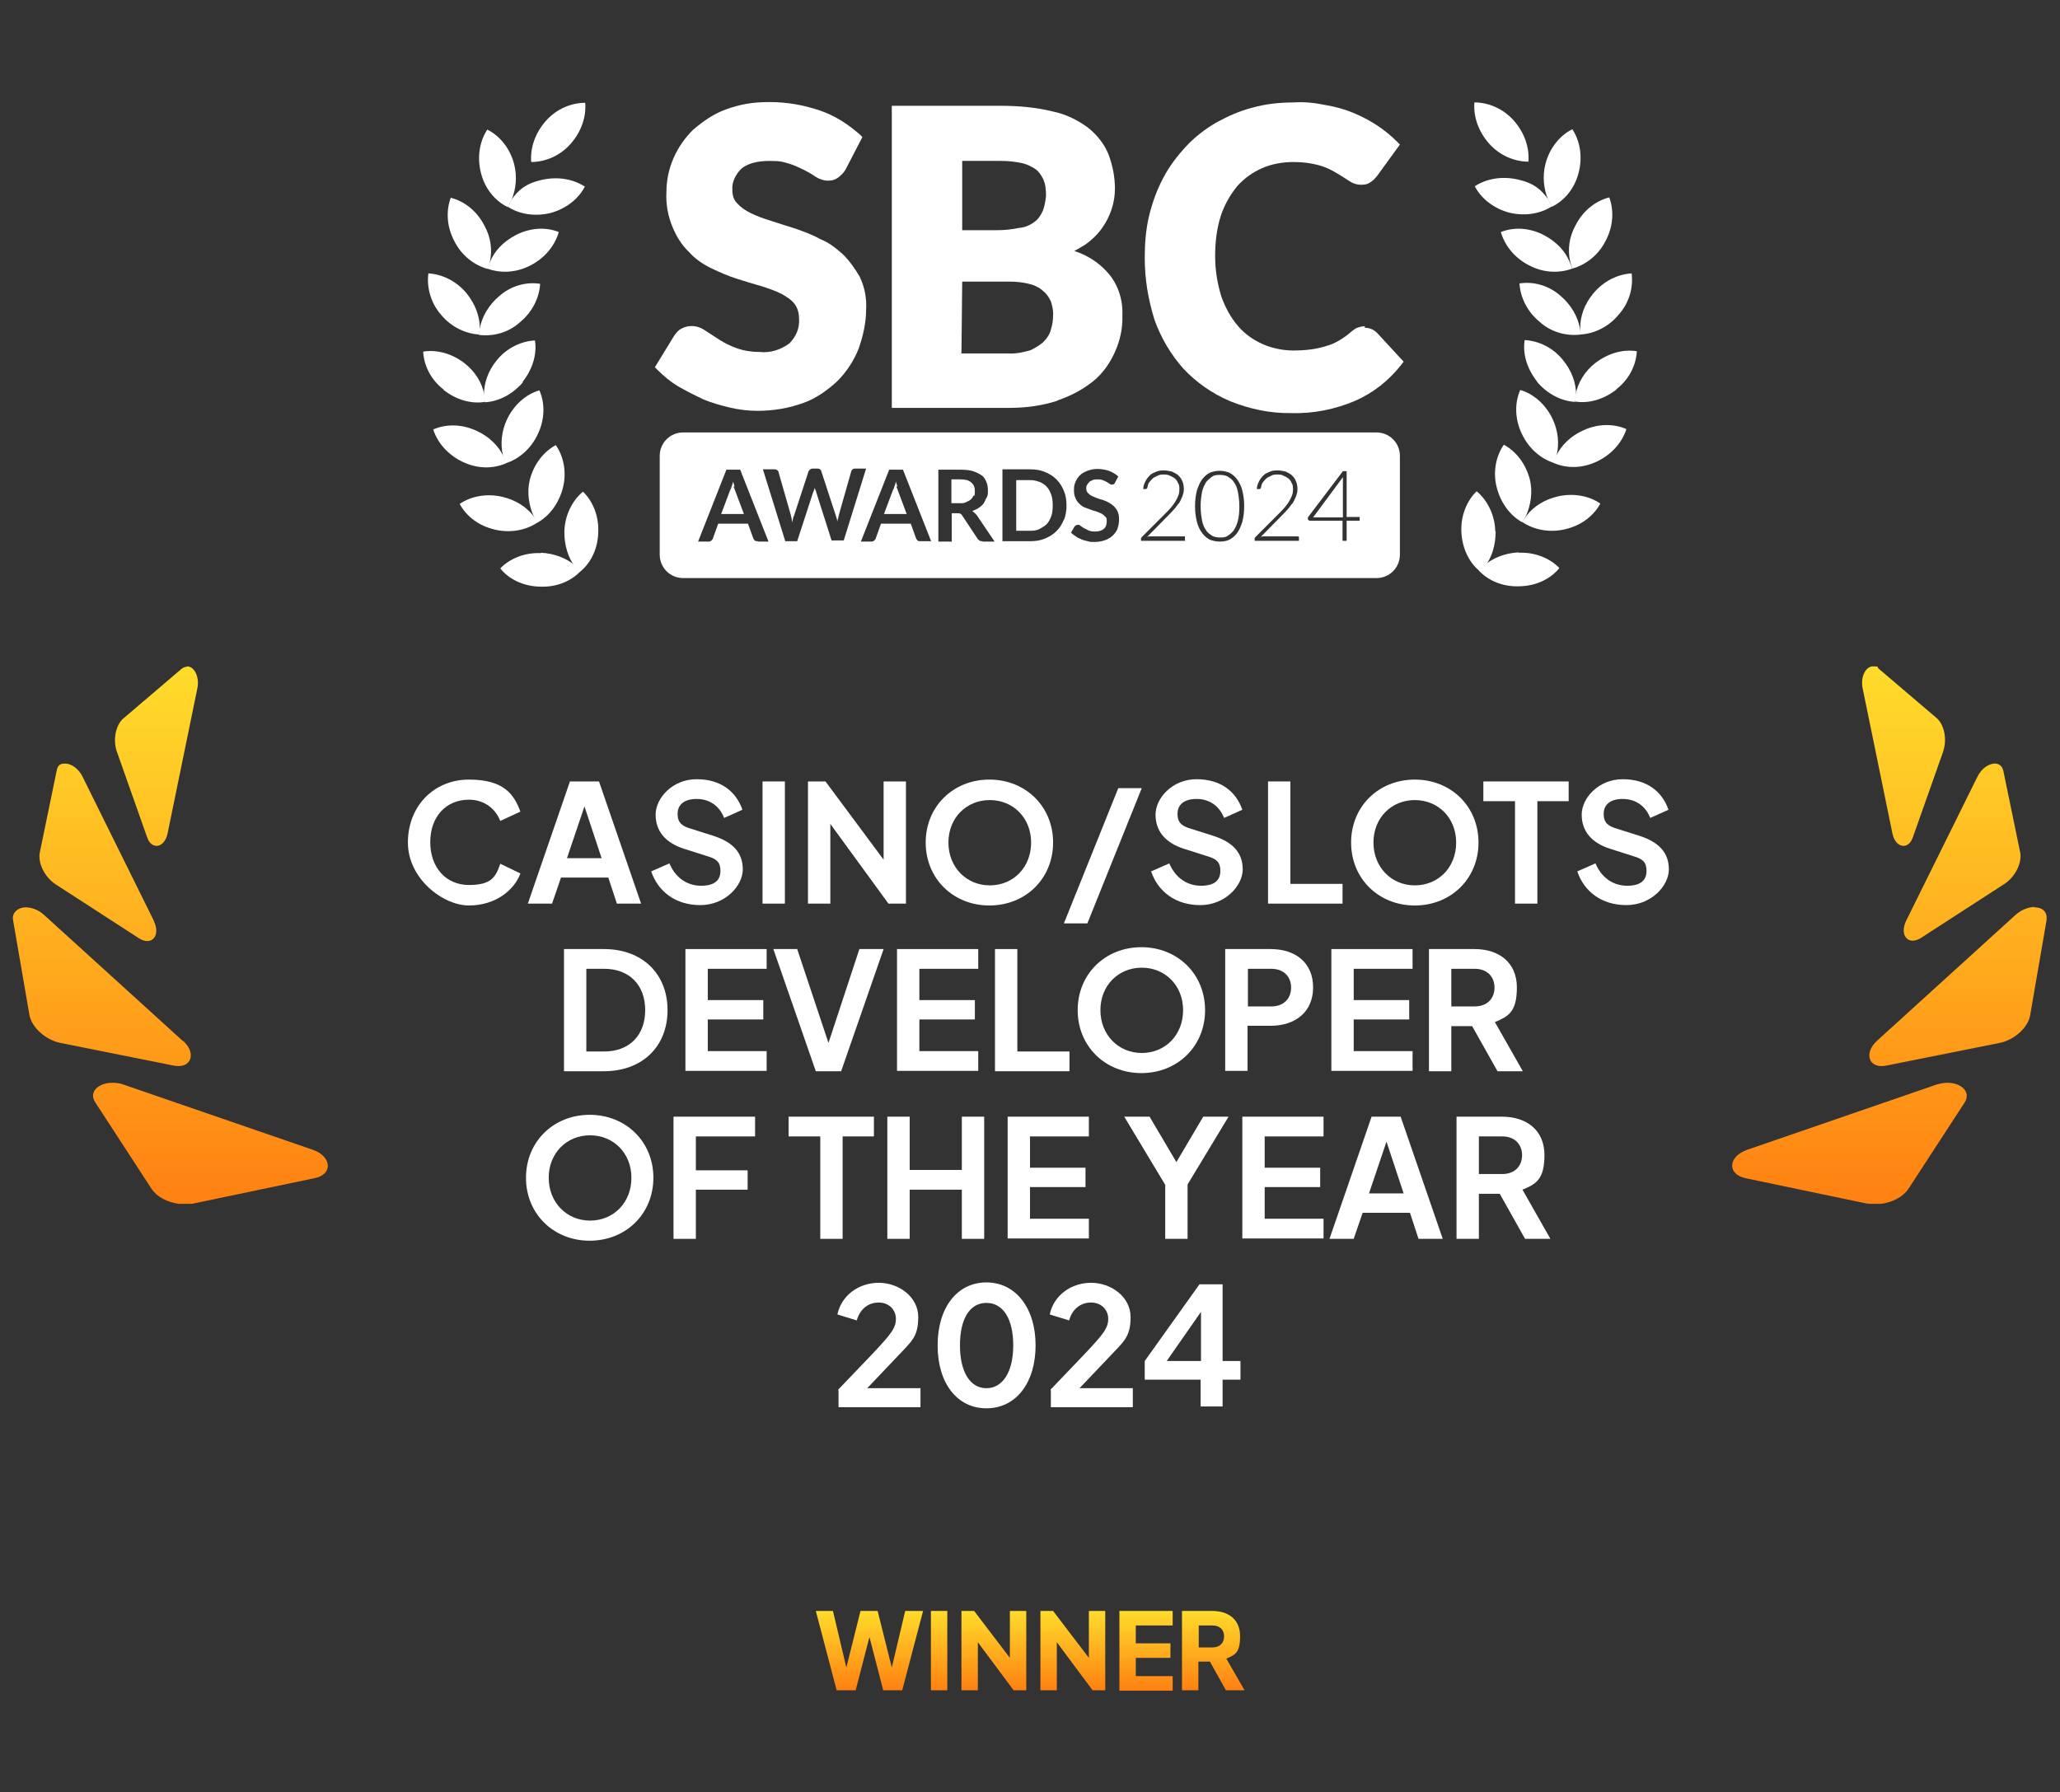 <?xml version="1.0" encoding="UTF-8"?>
<svg id="Warstwa_1" xmlns="http://www.w3.org/2000/svg" version="1.1" xmlns:xlink="http://www.w3.org/1999/xlink" viewBox="0 0 553 481.2">
  <rect x="0" y="0" width="553" height="481.2" fill="#333333" stroke="none"/>
  <!-- Generator: Adobe Illustrator 29.1.0, SVG Export Plug-In . SVG Version: 2.1.0 Build 142)  -->
  <defs>
    <style>
      .st0 {
        fill: url(#Gradient_bez_nazwy);
      }

      .st1 {
        fill: url(#Gradient_bez_nazwy_5);
      }

      .st2 {
        fill: #fff;
      }

      .st3 {
        fill: url(#Gradient_bez_nazwy_3);
      }

      .st4 {
        isolation: isolate;
      }

      .st5 {
        fill-opacity: 0;
      }

      .st6 {
        fill: url(#Gradient_bez_nazwy_4);
      }

      .st7 {
        fill: url(#Gradient_bez_nazwy_7);
      }

      .st8 {
        fill: url(#Gradient_bez_nazwy_6);
      }

      .st9 {
        fill: url(#Gradient_bez_nazwy_2);
      }
    </style>
    <linearGradient id="Gradient_bez_nazwy" data-name="Gradient bez nazwy" x1="276.5" y1="158.1" x2="276.5" y2="302.3" gradientTransform="translate(0 481.3) scale(1 -1)" gradientUnits="userSpaceOnUse">
      <stop offset="0" stop-color="#ff8112"/>
      <stop offset="1" stop-color="#ffdc2b"/>
    </linearGradient>
    <linearGradient id="Gradient_bez_nazwy_2" data-name="Gradient bez nazwy 2" x1="233.3" y1="27.5" x2="233.3" y2="48.8" gradientTransform="translate(0 481.3) scale(1 -1)" gradientUnits="userSpaceOnUse">
      <stop offset="0" stop-color="#ff8112"/>
      <stop offset="1" stop-color="#ffdc2b"/>
    </linearGradient>
    <linearGradient id="Gradient_bez_nazwy_3" data-name="Gradient bez nazwy 3" x1="252.1" y1="27.5" x2="252.1" y2="48.8" gradientTransform="translate(0 481.3) scale(1 -1)" gradientUnits="userSpaceOnUse">
      <stop offset="0" stop-color="#ff8112"/>
      <stop offset="1" stop-color="#ffdc2b"/>
    </linearGradient>
    <linearGradient id="Gradient_bez_nazwy_4" data-name="Gradient bez nazwy 4" x1="266.8" y1="27.5" x2="266.8" y2="48.8" gradientTransform="translate(0 481.3) scale(1 -1)" gradientUnits="userSpaceOnUse">
      <stop offset="0" stop-color="#ff8112"/>
      <stop offset="1" stop-color="#ffdc2b"/>
    </linearGradient>
    <linearGradient id="Gradient_bez_nazwy_5" data-name="Gradient bez nazwy 5" x1="288" y1="27.5" x2="288" y2="48.8" gradientTransform="translate(0 481.3) scale(1 -1)" gradientUnits="userSpaceOnUse">
      <stop offset="0" stop-color="#ff8112"/>
      <stop offset="1" stop-color="#ffdc2b"/>
    </linearGradient>
    <linearGradient id="Gradient_bez_nazwy_6" data-name="Gradient bez nazwy 6" x1="307.6" y1="27.5" x2="307.6" y2="48.8" gradientTransform="translate(0 481.3) scale(1 -1)" gradientUnits="userSpaceOnUse">
      <stop offset="0" stop-color="#ff8112"/>
      <stop offset="1" stop-color="#ffdc2b"/>
    </linearGradient>
    <linearGradient id="Gradient_bez_nazwy_7" data-name="Gradient bez nazwy 7" x1="325.7" y1="27.5" x2="325.7" y2="48.8" gradientTransform="translate(0 481.3) scale(1 -1)" gradientUnits="userSpaceOnUse">
      <stop offset="0" stop-color="#ff8112"/>
      <stop offset="1" stop-color="#ffdc2b"/>
    </linearGradient>
  </defs>
  <g id="EMPTY_RECTANGLE">
    <rect class="st5" x=".6" width="553" height="481.2"/>
  </g>
  <g id="LAURY">
    <path class="st0" d="M521.7,201.6l-8.2,23.2c-1.2,3.5-4.7,2.9-5.5-1.1l-8-39c-.6-3.1.9-5.8,2.8-5.8s1,.2,1.5.6l15.6,13.3c2,1.7,2.8,5.6,1.8,8.7ZM542.3,228.8l-4.5-21.8c-.3-1.4-1.2-2-2.3-2-1.6,0-3.6,1.3-4.7,3.6l-19.1,38.6c-1.9,3.9.6,6.8,4,4.6l22.4-14.5c2.9-1.9,4.8-5.7,4.2-8.6h0ZM546.2,243.5c-1.6,0-3.5.7-5.1,2.1l-37.2,33.8c-3.7,3.4-2.2,7.6,2.4,6.7l30.5-6.1c4-.8,7.7-4.2,8.2-7.5l4.4-25.5c0,0,0-.2,0-.3v-.7c-.2-1.6-1.5-2.4-3.3-2.4h0ZM522.8,290.7c-1,0-2,.2-3,.5l-50.8,17.5c-5.1,1.8-5.4,6.5-.5,7.6l32.5,6.8c.2,0,.5,0,.7.1h3.3c3-.4,5.9-1.9,7.3-4l15.1-23.2c1.8-2.8-.9-5.3-4.6-5.3ZM84,308.7l-50.8-17.5c-1-.4-2.1-.5-3-.5-3.8,0-6.5,2.5-4.6,5.3l15.1,23.2c1.4,2.1,4.2,3.6,7.3,4h3.3c.2,0,.5,0,.7-.1l32.5-6.8c4.9-1,4.6-5.8-.5-7.6ZM49.1,279.5l-37.2-33.8c-1.6-1.5-3.5-2.1-5.1-2.1s-3.7,1.2-3.3,3.4l4.4,25.5c.6,3.3,4.3,6.7,8.3,7.5l30.5,6.1c4.6.9,6.2-3.3,2.4-6.7ZM41.3,247.2l-19.1-38.6c-1.1-2.3-3.1-3.6-4.7-3.6s-2,.6-2.3,2l-4.5,21.8c-.6,2.9,1.3,6.7,4.2,8.6l22.4,14.5c3.4,2.2,5.9-.7,4-4.6h0ZM50.2,179c-.5,0-1,.2-1.5.6l-15.6,13.3c-2,1.7-2.8,5.6-1.8,8.7l8.2,23.2c1.2,3.5,4.7,2.9,5.5-1.1l8-39c.6-3.1-.9-5.8-2.8-5.8Z"/>
  </g>
  <g id="LOGO">
    <path class="st2" d="M128.5,89.9h0c3.7.5,7.9-.5,11.1-3.4,3.4-2.8,5.2-6.7,5.4-10.3-3.7-.6-7.9.5-11.1,3.4-2.7,2.3-4.5,5.4-5.1,8.5"/>
    <path class="st2" d="M130.9,72.1c.3-.6.4-1.2.6-1.8.7-3.1.3-6.6-1.5-9.8-2-3.9-5.4-6.5-9-7.4-1.3,3.5-1.1,7.8,1,11.7,1.9,3.8,5.3,6.4,8.9,7.4h0q0,0,0,0Z"/>
    <path class="st2" d="M153.2,38.6c2.9-3.3,4.2-7.3,3.9-11-3.7,0-7.7,1.6-10.6,4.9s-4.2,7.3-3.9,11c3.7,0,7.7-1.6,10.6-4.9Z"/>
    <path class="st2" d="M130.8,72.1h0c3.4,1.3,7.8,1.2,11.7-.9,3.9-2,6.5-5.4,7.5-8.9-3.4-1.4-7.8-1.2-11.7.9-3.2,1.7-5.6,4.2-6.8,7.2"/>
    <path class="st2" d="M140.3,102.5c2.7-3.4,3.9-7.5,3.3-11.1-3.7.2-7.6,2-10.3,5.4-2.3,2.8-3.4,6.1-3.4,9.3,0,.6.1,1.3.3,1.9,3.6-.2,7.4-2.1,10.2-5.4h0q0,0,0,0Z"/>
    <path class="st2" d="M147.7,57.2c4.2-1.1,7.6-3.8,9.3-7.1-3.1-2-7.2-2.8-11.6-1.8s-6.3,2.8-8.1,5.3c-.3.6-.6,1.2-1,1.9,3.1,2,7.2,2.7,11.4,1.7h0Z"/>
    <path class="st2" d="M137.3,53.7c1.2-2.8,1.6-6.3.7-9.7-1.1-4.2-3.9-7.6-7.2-9.2-2,3.1-2.8,7.2-1.7,11.6s3.9,7.6,7.2,9.2h0"/>
    <path class="st2" d="M128.8,88.1c0-3.2-1.2-6.4-3.5-9.3-2.8-3.4-6.7-5.2-10.3-5.4-.5,3.7.6,7.9,3.4,11.1,2.7,3.3,6.6,5.1,10.2,5.3"/>
    <path class="st2" d="M143.1,138.4c-1.9-2.4-4.8-4.2-8.2-5-4.2-1-8.5-.2-11.5,1.9,1.8,3.3,5.1,5.9,9.5,6.9,4.2,1,8.5.1,11.5-2h0"/>
    <path class="st2" d="M145.2,148.5c-4.4-.2-8.4,1.5-10.9,4.1,2.3,2.9,6.2,4.8,10.6,4.9,4.4.2,8.3-1.4,10.9-4.1-.4-.6-.7-.9-1.2-1.4-2.4-2.1-5.7-3.4-9.3-3.6h0,0Z"/>
    <path class="st2" d="M151.5,142.8c0,3.6,1,7,2.9,9.4l1.3,1.3h0c2.9-2.3,4.8-6.2,4.9-10.6.2-4.4-1.5-8.4-4.1-10.9-2.8,2.3-4.9,6.3-5,10.7h0Z"/>
    <path class="st2" d="M119.1,104.7c3.4,2.7,7.5,3.8,11.1,3.2h0c0-.6-.1-1.4-.2-2-.6-3.1-2.4-6.1-5.2-8.3-3.4-2.7-7.6-3.8-11.2-3.2.2,3.7,2,7.5,5.5,10.2h0Z"/>
    <path class="st2" d="M135.7,124.4h0c3.5-1.1,6.8-3.8,8.7-7.9,1.9-4,1.9-8.3.4-11.7-3.5,1-6.8,3.8-8.7,7.8-1.5,3.2-1.8,6.6-1.1,9.6.1.6.2.7.4,1.2"/>
    <path class="st2" d="M135.7,124c-.2-.7-.3-.9-.6-1.6-1.3-2.7-3.8-5.2-7.1-6.7-4-1.9-8.3-1.9-11.7-.4,1.1,3.5,3.9,6.8,7.9,8.7,4,1.9,8.1,1.9,11.6.4v-.4c-.1,0-.1,0-.1,0Z"/>
    <path class="st2" d="M151.1,131c1.1-4.2.2-8.5-1.9-11.5-3.3,1.8-5.9,5.1-7,9.4-.8,3.4-.2,6.9,1.1,9.8.3.6.6,1,1,1.6,3.2-1.8,5.7-5.1,6.8-9.3h0Z"/>
    <path class="st2" d="M188.5,107.1c2.4,1,4.8,1.7,7.3,2.3s5.1.9,7.6.9c4.1,0,8.4-.7,12.2-2.1,3.4-1.2,6.4-3.3,9.2-5.9,2.4-2.4,4.4-5.4,5.7-8.7,1.2-3.4,2-7,2-10.4.2-3.2-.4-6.1-1.7-8.9-1.3-2.2-2.7-4.2-4.5-6-1.9-1.7-3.8-3.2-6.1-4.1-2.1-1.2-4.4-2-6.6-2.8-2.3-.7-4.4-1.4-6.6-2.1-1.9-.6-3.7-1.2-5.5-2.1-1.4-.7-2.6-1.5-3.7-2.7-.9-1-1.2-2.1-1.2-3.5-.2-2.1.9-4.2,2.4-5.7,1.7-1.4,4.2-2.1,7.6-2.1s3.5.3,5.1.7c1.4.4,2.6,1,4.1,1.7,1.1.6,2.3,1.2,3.2,1.9,1,.6,2.1,1,3.3,1s2-.3,2.8-.9c.7-.6,1.4-1.2,1.9-2.1l4.5-8.7-.7-.7c-3.2-2.8-6.6-5-10.6-6.4-4.4-1.5-8.9-2.3-13.6-2.3s-7.9.6-11.8,2c-3.3,1.2-6.1,3.2-8.7,5.4-4.5,4.4-7.2,10.4-7.2,16.7-.2,3.3.4,6.5,1.7,9.6,1,2.4,2.4,4.7,4.4,6.6,1.7,1.9,3.8,3.3,6.1,4.4,2.1,1,4.4,2,6.6,2.7,2.2.7,4.4,1.4,6.6,2,1.9.6,3.7,1.2,5.5,2.1,1.2.7,2.6,1.5,3.5,2.7.9,1.2,1.2,2.6,1.2,4,.2,2.6-.9,4.9-2.6,6.6-2.3,1.7-5.1,2.6-7.9,2.3-2.1,0-4.2-.3-6.2-1-1.7-.6-3.3-1.4-4.7-2.3s-2.6-1.7-3.7-2.4c-1.9-1.4-4.4-1.7-6.4-.6-.9.4-1.5,1.2-2,1.9l-5.2,8.5.7.7c1.7,1.7,3.5,3.2,5.5,4.4,2.1,1.2,4.4,2.4,6.6,3.4h0c0,0,0,0,0,0Z"/>
    <path class="st2" d="M283.9,107.5c3.5-1.2,6.6-2.8,9.5-5.1,2.6-2.1,4.5-4.8,5.9-7.9s2.1-6.4,2-9.7c.2-4.4-1.2-8.7-4.2-11.9-2.3-2.5-5.4-4.5-8.7-5.5,1-.6,2.1-1.2,2.9-1.7,1.7-1.2,3.3-2.7,4.5-4.4,1.1-1.5,2-3.3,2.6-5.1s.9-3.7.9-5.5c0-3.2-.6-6.2-1.7-9.2-1.1-2.8-3.2-5.4-5.5-7.2-2.8-2.1-6.1-3.7-9.6-4.4-4.5-1.1-9.2-1.5-13.9-1.5h-29.2v81.1h31.7c4.4,0,8.7-.6,12.7-1.9h0ZM258.4,43.2h10.3c1.9,0,3.8.2,5.7.6,1.2.3,2.6.9,3.7,1.7.9.7,1.5,1.7,2,2.7.6,1.4.7,2.9.7,4.5-.2,1.5-.4,2.9-1,4.2-.6,1.2-1.2,2.1-2.3,2.8-1.2.9-2.6,1.4-4,1.5-1.9.4-3.8.6-5.8.6h-9.4v-18.6h0ZM258.1,94.8l.2-19.2h12.5c2,0,4,.2,5.8.7,1.2.3,2.6,1,3.5,1.9.9.7,1.5,1.7,2,2.7.4,1.2.7,2.6.6,3.8,0,1.2-.2,2.6-.6,3.8-.3,1.2-1,2.3-1.9,3.2s-2.3,1.7-3.5,2.3c-2,.6-4,1-5.9.9h-12.8,0Z"/>
    <path class="st2" d="M366.3,87.6c-.7,0-1.4.2-2,.4-.6.3-1,.6-1.5,1-1,.9-2.1,1.7-3.3,2.4s-2.3,1.2-3.5,1.5c-1.2.4-2.6.7-4,.9-1.5.2-3.3.3-4.8.3-2.8,0-5.7-.6-8.2-1.7s-4.8-2.7-6.6-4.8c-2-2.3-3.5-5.1-4.5-7.9-1.1-3.5-1.7-7.2-1.7-10.9s.4-7.3,1.5-10.8c.9-2.8,2.4-5.5,4.4-8,1.9-2.1,4.1-3.7,6.6-4.8,2.6-1.2,5.7-1.7,8.5-1.7s4.7.3,7,.9c1.5.4,3.2,1.2,4.5,2,1.2.7,2.3,1.4,3.2,2,1,.7,2.1,1.2,3.5,1.2s2-.3,2.8-.9c.6-.4,1.1-1,1.5-1.5l6.1-8.4-.7-.7c-3.5-3.5-7.3-5.9-11.8-7.8-2.4-1-5-1.7-7.5-2.1-2.8-.6-5.7-.9-8.5-.7-3.8,0-7.5.4-11.1,1.4-3.5.9-6.6,2.3-9.7,4-2.9,1.7-5.7,3.8-8.1,6.4-2.4,2.6-4.4,5.2-6.1,8.4s-2.9,6.5-3.8,10.1c-.9,3.7-1.2,7.6-1.2,11.4,0,5.7.9,11.1,2.6,16.6,1.7,4.8,4.4,9.4,7.8,13.2,3.5,3.7,7.6,6.6,12.5,8.7,5.2,2.1,10.8,3.3,16.4,3.2,5.9.2,11.8-1,17.2-3.3,4.8-2.1,9-5.4,12.3-9.6l.7-.9-7.1-7.7c-.9-.9-2-1.4-3.3-1.4v-.3q0,0,0,0Z"/>
    <path class="st2" d="M424.4,89.8h0c-3.7.5-7.9-.5-11.1-3.4-3.4-2.8-5.2-6.7-5.4-10.3,3.7-.6,7.9.5,11.1,3.4,2.7,2.3,4.5,5.4,5.1,8.5"/>
    <path class="st2" d="M422.1,72c-.3-.6-.4-1.2-.6-1.8-.7-3.1-.3-6.6,1.5-9.8,2-3.9,5.4-6.5,9-7.4,1.3,3.5,1.1,7.8-1,11.7-1.9,3.8-5.3,6.4-8.9,7.4h0Z"/>
    <path class="st2" d="M399.7,38.5c-2.9-3.3-4.2-7.3-3.9-11,3.7,0,7.7,1.6,10.6,4.9s4.2,7.3,3.9,11c-3.7,0-7.7-1.6-10.6-4.9Z"/>
    <path class="st2" d="M422.1,72.1h0c-3.5,1.3-7.8,1.2-11.7-.9-3.9-2-6.5-5.4-7.5-8.9,3.5-1.4,7.8-1.2,11.7.9,3.2,1.7,5.6,4.2,6.8,7.2"/>
    <path class="st2" d="M412.6,102.4c-2.7-3.4-3.9-7.5-3.3-11.1,3.7.2,7.6,2,10.3,5.4,2.3,2.8,3.5,6.1,3.5,9.3,0,.6-.1,1.3-.3,1.9-3.6-.2-7.4-2.1-10.2-5.4h0q0,0,0,0Z"/>
    <path class="st2" d="M405.2,57.1c-4.2-1.1-7.6-3.8-9.3-7.1,3.1-2,7.2-2.8,11.6-1.8s6.3,2.8,8.1,5.3c.3.6.6,1.2,1,1.9-3.1,2-7.2,2.7-11.4,1.7Z"/>
    <path class="st2" d="M415.6,53.6c-1.2-2.8-1.6-6.3-.7-9.7,1.1-4.2,3.9-7.6,7.2-9.2,2,3.1,2.8,7.2,1.7,11.6s-3.9,7.6-7.2,9.2h0"/>
    <path class="st2" d="M424.2,88.1c0-3.2,1.1-6.4,3.5-9.3,2.8-3.4,6.7-5.2,10.3-5.4.5,3.7-.6,7.9-3.5,11.1-2.7,3.3-6.6,5.1-10.2,5.3"/>
    <path class="st2" d="M409.9,138.3c1.9-2.4,4.8-4.2,8.2-5,4.2-1,8.5-.2,11.5,1.9-1.8,3.3-5.1,5.9-9.5,6.9-4.2,1-8.5.1-11.5-2h0"/>
    <path class="st2" d="M407.7,148.4c4.4-.2,8.4,1.5,10.9,4.1-2.3,2.9-6.2,4.8-10.6,4.9-4.4.2-8.3-1.4-10.9-4.1.4-.6.7-.9,1.2-1.4,2.4-2.1,5.7-3.4,9.3-3.6h0,0Z"/>
    <path class="st2" d="M401.5,142.7c0,3.6-1,7-2.9,9.4l-1.3,1.3h0c-2.9-2.3-4.8-6.2-5-10.6s1.5-8.4,4.1-10.9c2.8,2.3,4.9,6.3,5,10.7h0Z"/>
    <path class="st2" d="M433.9,104.6c-3.5,2.7-7.5,3.8-11.1,3.2h0c0-.6.1-1.4.2-2,.6-3.1,2.4-6.1,5.2-8.3,3.5-2.7,7.6-3.8,11.2-3.2-.2,3.7-2,7.5-5.5,10.2h0Z"/>
    <path class="st2" d="M417.2,124.3h0c-3.5-1.1-6.8-3.8-8.7-7.9-1.9-4-1.9-8.3-.4-11.7,3.5,1,6.8,3.8,8.7,7.8,1.5,3.2,1.8,6.6,1.1,9.6-.1.6-.2.7-.4,1.2"/>
    <path class="st2" d="M417.2,123.9c.2-.7.3-.9.6-1.6,1.3-2.7,3.8-5.2,7.1-6.7,4-1.9,8.3-1.9,11.7-.4-1.1,3.5-3.9,6.8-7.9,8.7-4,1.9-8.1,1.9-11.6.4v-.4c.1,0,.1,0,.1,0Z"/>
    <path class="st2" d="M401.8,130.9c-1.1-4.2-.2-8.5,1.9-11.5,3.3,1.8,5.9,5.1,7,9.4.8,3.4.2,6.9-1.1,9.8-.3.6-.6,1-1,1.6-3.2-1.8-5.7-5.1-6.8-9.3h0Z"/>
    <path class="st2" d="M197.2,130.6c-.1-.4-.3-.8-.4-1.3-.1.4-.2.9-.4,1.3-.1.4-.2.7-.4,1l-2.4,6.4h6.1l-2.4-6.4c-.1-.3-.2-.6-.4-1h0Z"/>
    <path class="st2" d="M240.9,130.6c-.1-.4-.3-.8-.4-1.3-.1.4-.2.9-.4,1.3-.1.4-.2.7-.4,1l-2.4,6.4h6.1l-2.4-6.4c-.1-.3-.2-.6-.4-1h0Z"/>
    <path class="st2" d="M261,137.1h0,0Z"/>
    <path class="st2" d="M261.5,133.2c.2-.4.2-.9.2-1.4,0-1-.3-1.7-1-2.3s-1.6-.8-3-.8h-2.3v6.4h2.2c.7,0,1.3,0,1.8-.3s.9-.4,1.2-.7h0c.3-.3.6-.6.7-1.1h0Z"/>
    <path class="st2" d="M281,130.7c-.5-.6-1.2-1-1.9-1.3-.8-.3-1.6-.5-2.5-.5h-3.8v13.6h3.8c.9,0,1.8-.1,2.5-.5s1.4-.8,1.9-1.3.9-1.3,1.2-2.1c.3-.8.4-1.8.4-2.9s-.1-2-.4-2.9c-.3-.8-.7-1.6-1.2-2.1h0Z"/>
    <path class="st2" d="M331.2,129.4c-.4-.7-1.1-1.1-1.7-1.5-.6-.3-1.3-.4-2-.4s-1.4,0-2,.4-1.1.8-1.7,1.5c-.4.7-.9,1.6-1.1,2.6s-.4,2.4-.4,3.9.2,2.8.4,3.9.6,1.9,1.1,2.6c.4.7,1.1,1.1,1.7,1.5.6.3,1.3.4,2,.4s1.4,0,2-.4,1.1-.8,1.7-1.5c.4-.7.9-1.6,1.1-2.6.3-1.1.4-2.4.4-3.9s-.2-2.8-.4-3.9-.6-1.9-1.1-2.6Z"/>
    <path class="st2" d="M360.5,138.8v-10.7l-8,10.8h8Z"/>
    <path class="st2" d="M369.5,116.1h-186.1c-3.5,0-6.3,2.8-6.3,6.3v26.5c0,3.5,2.8,6.3,6.3,6.3h186.1c3.5,0,6.3-2.8,6.3-6.3v-26.5c0-3.5-2.8-6.3-6.3-6.3ZM203.4,145.3c-.3,0-.6,0-.8-.2s-.3-.4-.4-.6l-1.4-3.9h-8l-1.4,3.9c0,.2-.2.4-.4.6-.2.2-.5.3-.8.3h-2.8l7.6-19.3h3.7l7.6,19.3h-2.8,0ZM223.3,145.3l-4.2-13.2c0-.2-.1-.4-.2-.5,0-.2-.1-.4-.2-.6,0,.2-.1.4-.2.6,0,.2-.1.4-.2.5l-4.3,13.2h-3.2l-6-19.3h3c.3,0,.6,0,.8.2.2.2.4.3.4.6l3.3,11.5c0,.3.2.6.2.9,0,.3.1.7.2,1.1,0-.4.1-.7.2-1.1,0-.3.2-.6.3-.9l3.8-11.6c0-.2.2-.4.4-.6.2-.2.5-.3.8-.3h1.1c.3,0,.6,0,.8.2.2.2.4.3.4.6l3.8,11.6c.2.6.4,1.2.5,1.9,0-.4.1-.7.2-1s.1-.6.2-.9l3.3-11.6c0-.2.2-.4.4-.6s.5-.2.8-.2h2.8,0l-6,19.3h-3.2,0ZM249.9,145.3h-2.8c-.3,0-.6,0-.8-.2s-.3-.4-.4-.6l-1.4-3.9h-8l-1.4,3.9c0,.2-.2.4-.4.6-.2.2-.5.3-.8.3h-2.8l7.6-19.3h3.7l7.6,19.3h0,0ZM263.7,145.3c-.3,0-.6,0-.8-.2s-.4-.3-.5-.5l-4.1-6.2c-.1-.2-.3-.4-.5-.5-.2-.1-.5-.1-.8-.1h-1.5v7.6h-3.6v-19.3h5.9c1.3,0,2.5.1,3.4.4.9.3,1.7.7,2.3,1.1s1,1.1,1.3,1.8c.3.7.4,1.4.4,2.3s0,1.3-.3,1.8-.5,1.1-.8,1.6c-.4.5-.8.9-1.3,1.2-.5.4-1.1.6-1.8.9.4.3.8.6,1.2,1.1l4.8,7.1h-3.2ZM285.6,139.5c-.5,1.2-1.1,2.2-2,3.1-.9.9-1.9,1.5-3.1,2-1.2.5-2.5.7-4,.7h-7.4v-19.3h7.4c1.5,0,2.8.2,4,.7,1.2.5,2.2,1.1,3.1,2,.9.9,1.5,1.9,2,3.1.5,1.2.7,2.5.7,3.9s-.2,2.7-.7,3.9ZM300.1,141.7c-.3.8-.7,1.4-1.3,2-.6.6-1.3,1-2.1,1.3-.8.3-1.8.5-2.9.5s-1.2,0-1.8-.2c-.6-.1-1.2-.3-1.7-.5s-1.1-.5-1.5-.8c-.5-.3-.9-.6-1.3-1l1-1.7c.1-.1.2-.2.4-.3.1,0,.3-.1.5-.1s.5,0,.7.3c.2.2.6.4.9.6.4.2.8.4,1.2.6.5.2,1,.3,1.7.3,1,0,1.8-.2,2.4-.7.6-.5.8-1.2.8-2.1s-.1-.9-.4-1.2c-.3-.3-.6-.6-1-.8-.4-.2-.9-.4-1.4-.6-.5-.1-1.1-.3-1.6-.5-.5-.2-1.1-.4-1.6-.6-.5-.2-1-.6-1.4-1-.4-.4-.8-.9-1-1.5-.3-.6-.4-1.3-.4-2.2s.1-1.4.4-2.1.7-1.3,1.2-1.8c.5-.5,1.2-.9,2-1.2s1.7-.5,2.7-.5,2.2.2,3.1.5c1,.4,1.8.9,2.5,1.5l-.9,1.7h0s0,0,0,0h0c-.1.2-.2.3-.3.4-.1,0-.3.1-.5.1s-.4,0-.6-.2c-.2-.1-.5-.3-.8-.5-.3-.2-.6-.3-1.1-.5s-.9-.2-1.4-.2-.9,0-1.3.2-.7.3-.9.5c-.2.2-.4.5-.6.8s-.2.6-.2,1h0c0,.4.1.8.4,1.1.3.3.6.6,1,.8.4.2.9.4,1.4.6.5.2,1.1.4,1.6.5.5.2,1.1.4,1.6.7s1,.6,1.4,1,.8.9,1,1.4c.3.6.4,1.2.4,2.1s-.1,1.7-.4,2.4h0ZM318.3,145.2h-12v-.7c0,0,.2-.3.2-.3l6.4-6.4c.5-.5,1.1-1.1,1.5-1.6s.8-1,1.1-1.5.6-1.1.8-1.6.3-1,.3-1.7,0-1.2-.4-1.8c-.2-.5-.5-.9-.9-1.2-.4-.3-.8-.5-1.3-.7-.5-.3-1.1-.3-1.6-.3s-1.1,0-1.6.3-1,.4-1.3.7c-.4.4-.7.7-1,1.1-.3.4-.4.9-.5,1.4,0,.3-.3.4-.5.4h0c0,0-.6,0-.6,0,0-.8.3-1.5.6-2.1s.7-1.1,1.2-1.6,1.1-.7,1.8-1c.6-.3,1.4-.3,2.1-.3s1.4.2,2,.3c.6.3,1.1.5,1.7,1,.4.4.9,1,1.1,1.6.3.6.4,1.5.4,2.2s-.2,1.3-.4,1.9c-.3.6-.5,1.2-.9,1.8-.5.5-.8,1.1-1.3,1.6-.4.5-1,1.1-1.5,1.6l-5.8,5.9c.3-.2.6-.2.9-.2h8.9s0,0,0,0c.2,0,.4,0,.4,0,0,0,0,.3,0,.4v.7h0ZM333.5,140.1c-.4,1.2-.8,2.2-1.4,3s-1.3,1.4-2.1,1.8-1.7.5-2.6.5-1.8-.2-2.6-.5c-.8-.4-1.5-1-2.1-1.8-.6-.8-1.1-1.8-1.4-3s-.5-2.6-.5-4.2.2-3,.5-4.2c.4-1.2.8-2.2,1.4-3s1.3-1.4,2.1-1.8c.8-.3,1.7-.5,2.6-.5s1.8.2,2.6.5c.8.4,1.5,1,2.1,1.8.6.8,1.1,1.8,1.4,3s.5,2.6.5,4.2-.2,3-.5,4.2ZM348.8,145.2h-12v-.7c0,0,.2-.3.2-.3l6.4-6.4c.5-.5,1.1-1.1,1.5-1.6s.8-1,1.1-1.5.6-1.1.8-1.6.3-1,.3-1.7,0-1.2-.4-1.8c-.2-.5-.5-.9-.9-1.2-.4-.3-.8-.5-1.3-.7-.5-.3-1.1-.3-1.6-.3s-1.1,0-1.6.3-1,.4-1.3.7c-.4.4-.7.7-1,1.1-.3.4-.4.9-.5,1.4,0,.3-.3.4-.5.4h0c0,0-.6,0-.6,0,0-.8.3-1.5.6-2.1s.7-1.1,1.2-1.6,1.1-.7,1.8-1c.6-.3,1.4-.3,2.1-.3s1.4.2,2,.3c.6.3,1.1.5,1.7,1,.4.4.9,1,1.1,1.6.3.6.4,1.5.4,2.2s-.2,1.3-.4,1.9c-.3.6-.5,1.2-.9,1.8-.5.5-.8,1.1-1.3,1.6-.4.5-1,1.1-1.5,1.6l-5.8,5.9c.3-.2.6-.2.9-.2h9c.2,0,.4.1.4.1,0,0,0,.3,0,.4v.7h0ZM364.9,139.8h-3.4v5.4h-1.1v-5.4h-9c0,0,0-.2-.3-.3v-.6l9.4-12.4h1v12.3h3.5v1h0Z"/>
  </g>
  <g id="COPY">
    <path class="st9" d="M218.8,432.5h4.8l3.6,15.2,3.8-15.2h4.6l3.8,15.2,3.6-15.2h4.8l-5.6,21.3h-5.1l-3.7-14.3-3.7,14.3h-5.1l-5.6-21.3h0Z"/>
    <path class="st3" d="M249.9,432.5h4.4v21.3h-4.4v-21.3Z"/>
    <path class="st6" d="M258.1,432.5h3.4l9.6,12.6v-12.6h4.4v21.3h-3.4l-9.6-12.9v12.9h-4.4v-21.3Z"/>
    <path class="st1" d="M279.3,432.5h3.4l9.6,12.6v-12.6h4.4v21.3h-3.4l-9.6-12.9v12.9h-4.4v-21.3Z"/>
    <path class="st8" d="M300.5,432.5h14.3v3.9h-9.9v4.8h9.3v3.9h-9.3v4.9h9.9v3.9h-14.3v-21.3h0Z"/>
    <path class="st7" d="M317.3,432.5h8.1c4.4,0,7.5,2.3,7.5,6.8s-1.4,5-3.7,6l4.9,8.5h-5l-4.3-7.7h-3.1v7.7h-4.4v-21.3h0ZM328.6,439.3c0-1.8-1.2-2.9-3.1-2.9h-3.7v5.9h3.7c1.9,0,3.1-1.2,3.1-2.9h0Z"/>
    <g class="st4">
      <g class="st4">
        <path class="st2" d="M109.5,226.2c0-9.8,7-16.9,16.4-16.9s12.1,4,13.8,8.6l-5.4,2.5c-1.3-3.3-4.3-5.7-8.4-5.7-6.2,0-10.4,4.6-10.4,11.4s4.2,11.5,10.4,11.5,7.2-2.3,8.4-5.7l5.4,2.6c-1.7,4.6-6.8,8.6-13.8,8.6s-16.4-7.2-16.4-16.9Z"/>
      </g>
      <g class="st4">
        <path class="st2" d="M153.1,209.8h7.7l11.3,32.8h-6.5l-2.3-7h-12.7l-2.4,7h-6.5l11.3-32.8ZM161.5,230.4l-4.6-13.9-4.7,13.9h9.3Z"/>
      </g>
      <g class="st4">
        <path class="st2" d="M174.7,234l5-2.2c1.6,3.8,4.7,6,8.5,6s5.2-1.6,5.2-4-1.1-3.2-3.4-3.9l-6.3-2c-5.1-1.6-7.7-4.8-7.7-9.2s4.5-9.5,11-9.5,10.6,3.3,12.3,8.2l-4.9,2.2c-1.3-3.3-4-5.1-7.4-5.1s-5.1,1.6-5.1,4,1.2,3.3,3.6,4l6,1.9c5.3,1.7,7.9,4.6,7.9,9s-4.7,9.6-11.4,9.6-11.4-3.7-13.2-9.1Z"/>
        <path class="st2" d="M204.7,209.8h6v32.8h-6v-32.8Z"/>
        <path class="st2" d="M216.9,209.8h4.7l15.6,21v-21h6v32.8h-4.7l-15.6-21.4v21.4h-6v-32.8Z"/>
        <path class="st2" d="M248.5,226.2c0-9.7,7.4-16.9,17.1-16.9s17.1,7.2,17.1,16.9-7.4,16.9-17.1,16.9-17.1-7.2-17.1-16.9ZM276.8,226.2c0-6.6-4.8-11.4-11.1-11.4s-11.1,4.8-11.1,11.4,4.8,11.5,11.1,11.5,11.1-4.8,11.1-11.5Z"/>
        <path class="st2" d="M300.2,211.6h6.3l-14.6,36.3h-6.3l14.6-36.3Z"/>
        <path class="st2" d="M308.9,234l5-2.2c1.6,3.8,4.7,6,8.5,6s5.2-1.6,5.2-4-1.1-3.2-3.4-3.9l-6.3-2c-5.1-1.6-7.7-4.8-7.7-9.2s4.5-9.5,11-9.5,10.6,3.3,12.3,8.2l-4.9,2.2c-1.3-3.3-4-5.1-7.4-5.1s-5.1,1.6-5.1,4,1.2,3.3,3.6,4l6,1.9c5.3,1.7,7.9,4.6,7.9,9s-4.7,9.6-11.4,9.6-11.4-3.7-13.2-9.1Z"/>
      </g>
      <g class="st4">
        <path class="st2" d="M340.4,209.8h6v27.5h14v5.3h-20v-32.8Z"/>
      </g>
      <g class="st4">
        <path class="st2" d="M362.7,226.2c0-9.7,7.4-16.9,17.1-16.9s17.1,7.2,17.1,16.9-7.4,16.9-17.1,16.9-17.1-7.2-17.1-16.9ZM390.9,226.2c0-6.6-4.8-11.4-11.1-11.4s-11.1,4.8-11.1,11.4,4.8,11.5,11.1,11.5,11.1-4.8,11.1-11.5Z"/>
      </g>
      <g class="st4">
        <path class="st2" d="M406.7,215.1h-8.5v-5.3h22.9v5.3h-8.4v27.5h-6v-27.5Z"/>
        <path class="st2" d="M423.3,234l5-2.2c1.6,3.8,4.7,6,8.5,6s5.2-1.6,5.2-4-1.1-3.2-3.4-3.9l-6.3-2c-5.1-1.6-7.7-4.8-7.7-9.2s4.5-9.5,11-9.5,10.6,3.3,12.3,8.2l-4.9,2.2c-1.3-3.3-4-5.1-7.4-5.1s-5.1,1.6-5.1,4,1.2,3.3,3.6,4l6,1.9c5.3,1.7,7.9,4.6,7.9,9s-4.7,9.6-11.4,9.6-11.4-3.7-13.2-9.1Z"/>
      </g>
      <g class="st4">
        <path class="st2" d="M151.4,254.8h10.7c10.4,0,17.1,6.7,17.1,16.4s-6.7,16.4-17.1,16.4h-10.7v-32.8ZM173.2,271.2c0-6.8-4.3-11.1-11-11.1h-4.8v22.2h4.8c6.7,0,11-4.3,11-11.1Z"/>
        <path class="st2" d="M184,254.8h21.8v5.3h-15.8v8.4h14.9v5.2h-14.9v8.5h15.8v5.3h-21.8v-32.8Z"/>
        <path class="st2" d="M207.5,254.8h6.5l8.4,25.2,8.3-25.2h6.5l-11.4,32.8h-6.8l-11.4-32.8Z"/>
        <path class="st2" d="M240.8,254.8h21.8v5.3h-15.8v8.4h14.9v5.2h-14.9v8.5h15.8v5.3h-21.8v-32.8Z"/>
      </g>
      <g class="st4">
        <path class="st2" d="M267.1,254.8h6v27.5h14v5.3h-20v-32.8Z"/>
      </g>
      <g class="st4">
        <path class="st2" d="M289.3,271.2c0-9.7,7.4-16.9,17.1-16.9s17.1,7.2,17.1,16.9-7.4,16.9-17.1,16.9-17.1-7.2-17.1-16.9ZM317.6,271.2c0-6.6-4.8-11.4-11.1-11.4s-11.1,4.8-11.1,11.4,4.8,11.5,11.1,11.5,11.1-4.8,11.1-11.5Z"/>
        <path class="st2" d="M328.9,254.8h12.2c6.7,0,11.4,3.7,11.4,10.3s-4.8,10.3-11.4,10.3h-6.2v12.1h-6v-32.8ZM346.6,265.2c0-3.1-2.1-5.1-5.3-5.1h-6.3v10.1h6.3c3.2,0,5.3-2,5.3-5.1Z"/>
        <path class="st2" d="M357.4,254.8h21.8v5.3h-15.8v8.4h14.9v5.2h-14.9v8.5h15.8v5.3h-21.8v-32.8Z"/>
        <path class="st2" d="M383.6,254.8h12.2c6.7,0,11.4,3.7,11.4,10.3s-2.3,7.8-5.9,9.3l7.5,13.2h-6.8l-6.8-12.1h-5.6v12.1h-6v-32.8ZM401.2,265.2c0-3.1-2.1-5.1-5.3-5.1h-6.3v10.1h6.3c3.2,0,5.3-2,5.3-5.1Z"/>
      </g>
      <g class="st4">
        <path class="st2" d="M141.2,316.2c0-9.7,7.4-16.9,17.1-16.9s17.1,7.2,17.1,16.9-7.4,16.9-17.1,16.9-17.1-7.2-17.1-16.9ZM169.5,316.2c0-6.6-4.8-11.4-11.1-11.4s-11.1,4.8-11.1,11.4,4.8,11.5,11.1,11.5,11.1-4.8,11.1-11.5Z"/>
        <path class="st2" d="M180.8,299.8h21.9v5.3h-15.9v9.1h13.9v5.2h-13.9v13.2h-6v-32.8Z"/>
        <path class="st2" d="M220.2,305.1h-8.5v-5.3h22.9v5.3h-8.4v27.5h-6v-27.5Z"/>
        <path class="st2" d="M238.2,299.8h6v14.3h14v-14.3h6v32.8h-6v-13.2h-14v13.2h-6v-32.8Z"/>
        <path class="st2" d="M270.5,299.8h21.8v5.3h-15.8v8.4h14.9v5.2h-14.9v8.5h15.8v5.3h-21.8v-32.8Z"/>
        <path class="st2" d="M312.8,318.1l-11-18.3h6.8l7.2,12.2,7.2-12.2h6.8l-11,18.2v14.6h-6v-14.5Z"/>
        <path class="st2" d="M333.5,299.8h21.8v5.3h-15.8v8.4h14.9v5.2h-14.9v8.5h15.8v5.3h-21.8v-32.8Z"/>
        <path class="st2" d="M368.3,299.8h7.7l11.3,32.8h-6.5l-2.3-7h-12.7l-2.4,7h-6.5l11.3-32.8ZM376.8,320.4l-4.6-13.9-4.7,13.9h9.3Z"/>
        <path class="st2" d="M391,299.8h12.2c6.7,0,11.4,3.7,11.4,10.3s-2.3,7.8-5.9,9.3l7.5,13.2h-6.8l-6.8-12.1h-5.6v12.1h-6v-32.8ZM408.6,310.2c0-3.1-2.1-5.1-5.3-5.1h-6.3v10.1h6.3c3.2,0,5.3-2,5.3-5.1Z"/>
      </g>
      <g class="st4">
        <path class="st2" d="M225,373.1l8.9-9.3c5.2-5.5,6.6-7.2,6.6-9.7s-1.9-4.4-4.6-4.4-5,1.6-5.9,4.8l-5.2-1.6c1.1-5.2,5.8-8.5,11.1-8.5s10.6,3.7,10.6,9.2-1.9,6.6-6,11l-7.7,8.1h14.3v5.1h-22v-4.5Z"/>
        <path class="st2" d="M251.7,361.2c0-10.2,5.3-16.9,13.1-16.9s13.2,6.8,13.2,16.9-5.3,16.9-13.2,16.9-13.1-6.8-13.1-16.9ZM272,361.2c0-7.1-2.7-11.4-7.2-11.4s-7.1,4.3-7.1,11.4,2.7,11.5,7.1,11.5,7.2-4.4,7.2-11.5Z"/>
      </g>
      <g class="st4">
        <path class="st2" d="M282,373.1l8.9-9.3c5.2-5.5,6.6-7.2,6.6-9.7s-1.9-4.4-4.6-4.4-5,1.6-5.9,4.8l-5.2-1.6c1.1-5.2,5.8-8.5,11.1-8.5s10.6,3.7,10.6,9.2-1.9,6.6-6,11l-7.7,8.1h14.3v5.1h-22v-4.5Z"/>
      </g>
      <g class="st4">
        <path class="st2" d="M322.4,370.4h-15.1v-5l14.7-20.6h6.2v20.6h4.8v5h-4.8v7.2h-5.9v-7.2ZM322.4,365.4v-13.2l-9.2,13.2h9.2Z"/>
      </g>
    </g>
  </g>
</svg>